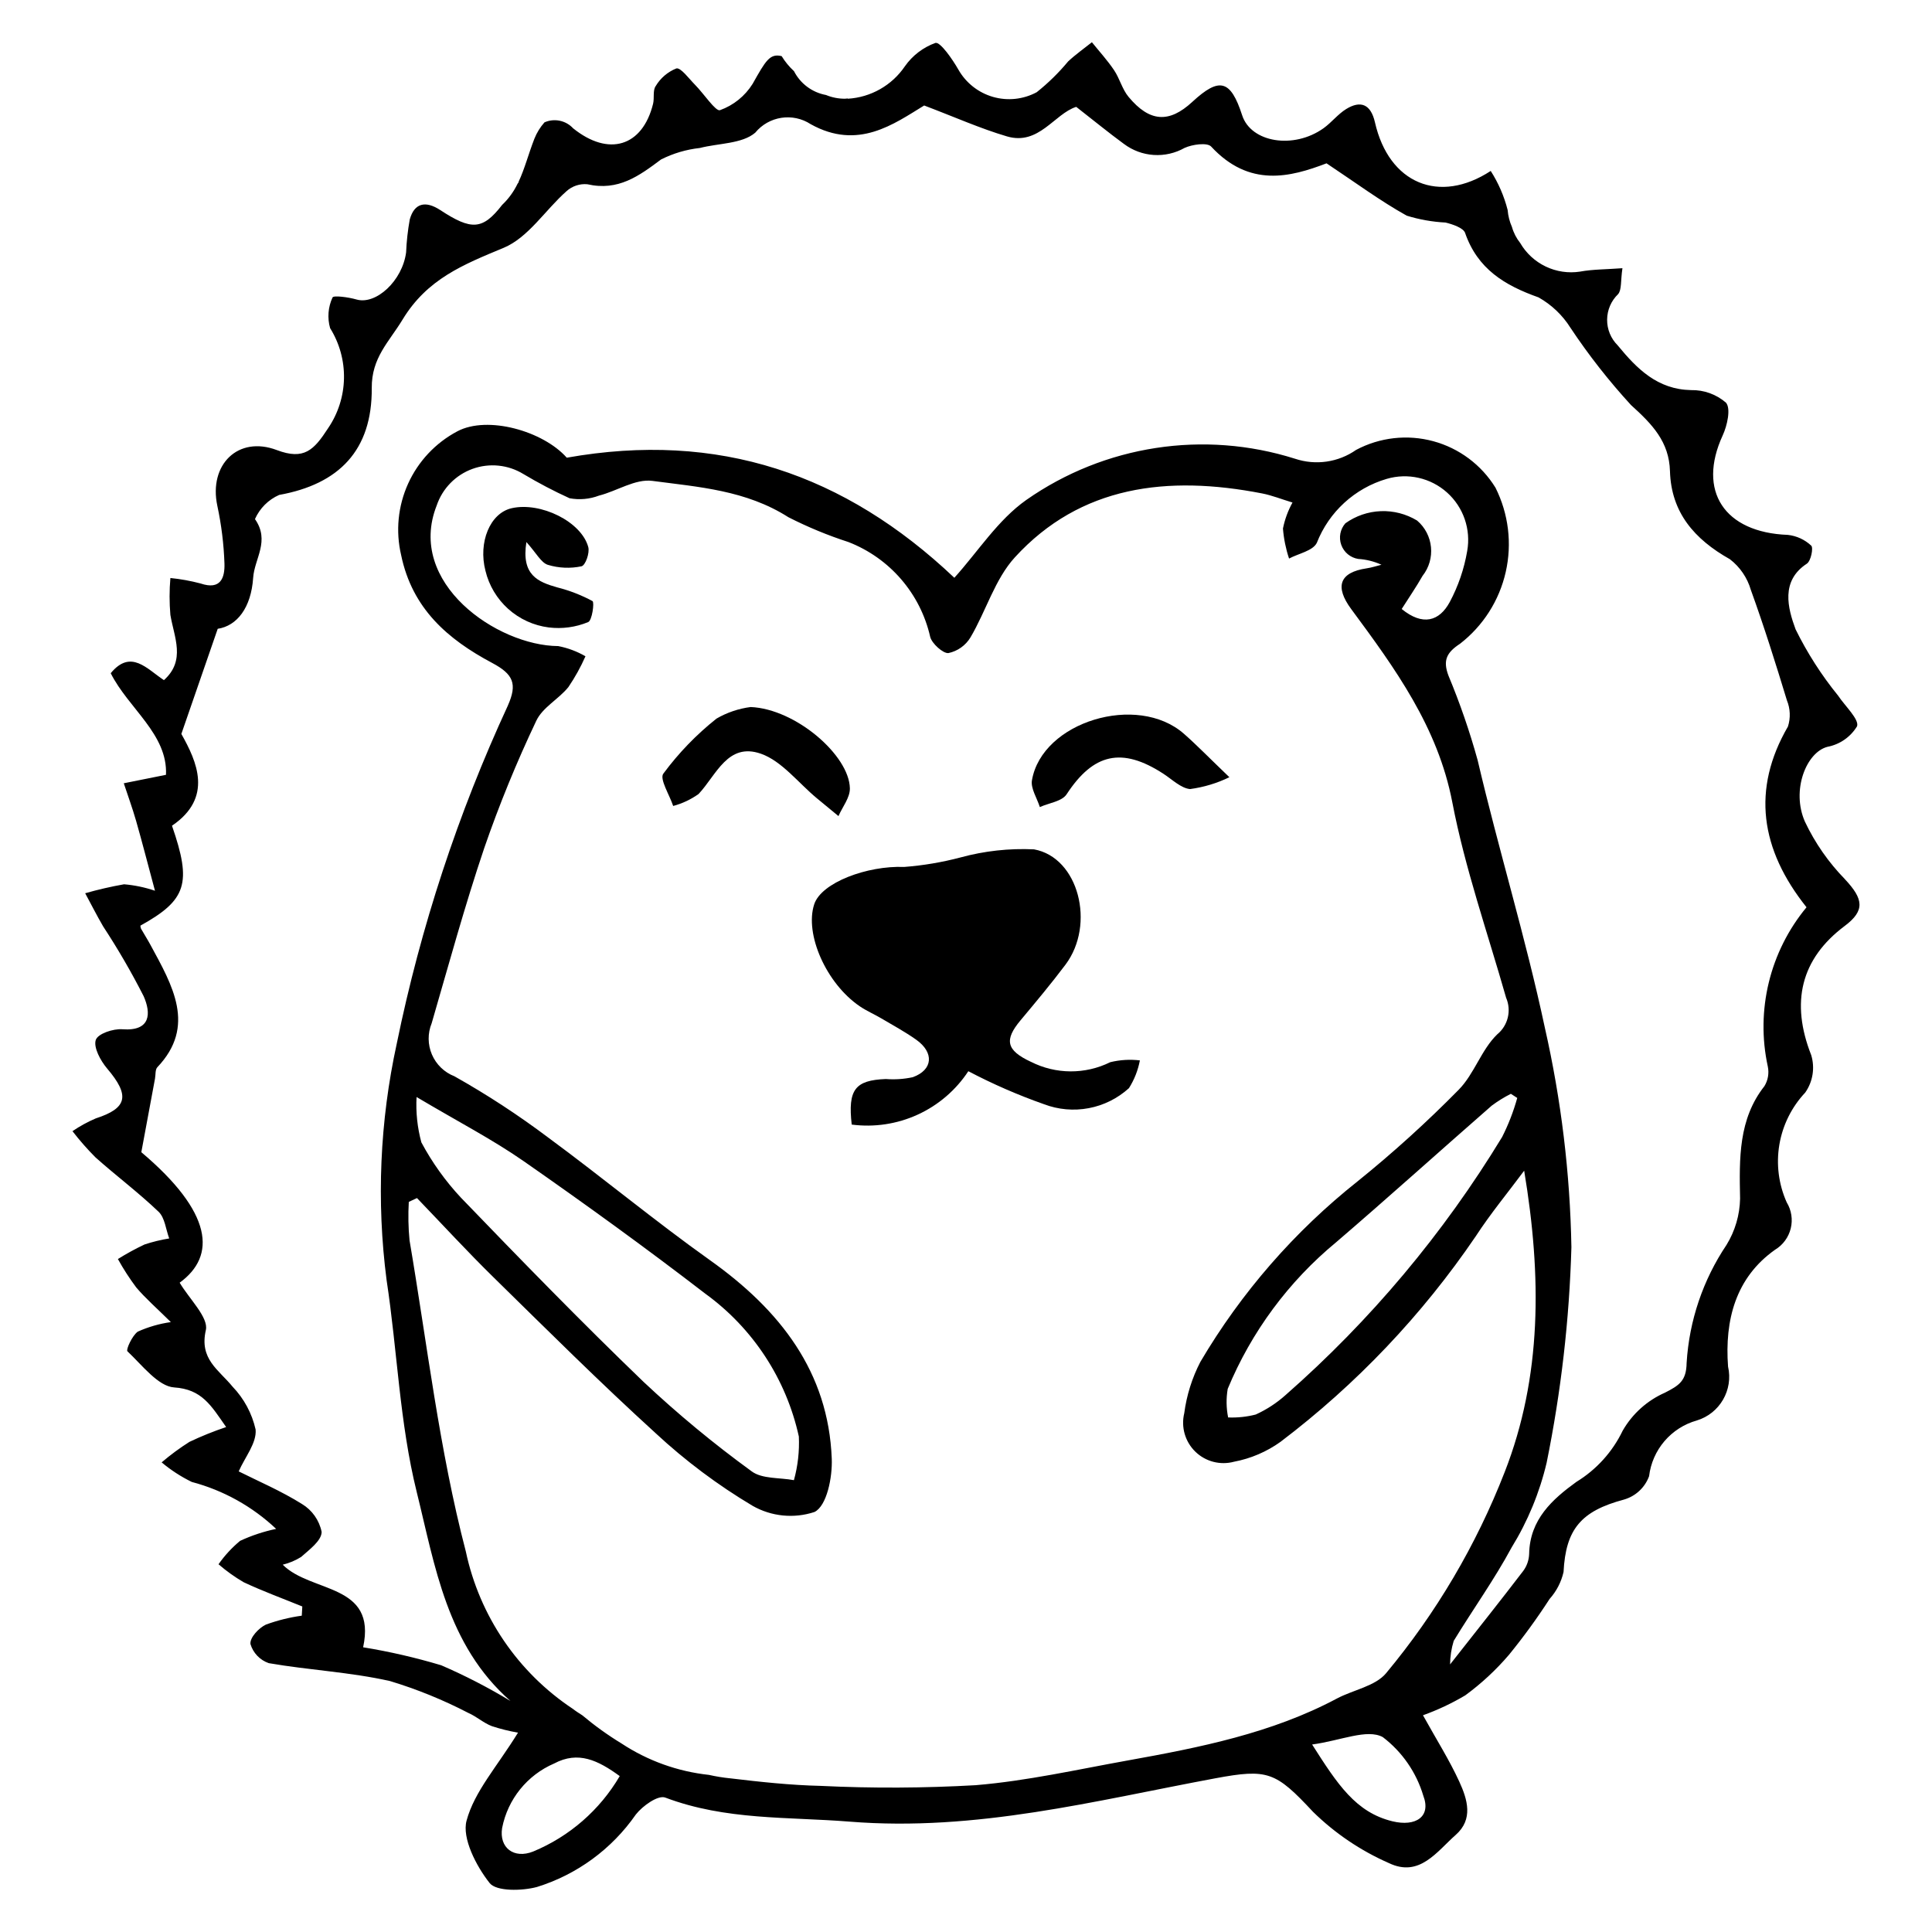 <?xml version="1.0" encoding="UTF-8"?>
<!-- Uploaded to: ICON Repo, www.iconrepo.com, Generator: ICON Repo Mixer Tools -->
<svg fill="#000000" width="800px" height="800px" version="1.1" viewBox="144 144 512 512" xmlns="http://www.w3.org/2000/svg">
 <g>
  <path d="m632.93 377c-4.359-4.465-7.949-9.625-10.613-15.266-3.648-8.289 0.363-18.371 5.977-19.82 3.266-0.621 6.117-2.598 7.844-5.441 0.621-1.816-3.172-5.348-5.008-8.105-4.41-5.422-8.195-11.328-11.285-17.602-2.066-5.613-4.004-12.816 2.988-17.387 1.09-0.711 1.777-4.223 1.16-4.785h-0.004c-1.699-1.59-3.871-2.59-6.184-2.844-16.867-0.629-24.055-11.645-17.273-26.363 1.195-2.59 2.215-7.113 0.867-8.68-2.566-2.215-5.863-3.398-9.25-3.324-8.875-0.18-14.277-5.566-19.441-11.855v-0.004c-1.816-1.801-2.828-4.258-2.805-6.816 0.02-2.559 1.074-5 2.922-6.769 0.969-1.188 0.633-3.461 1.137-6.863-4.336 0.324-7.863 0.285-11.238 0.902l0.004 0.004c-3.102 0.473-6.273 0.004-9.102-1.352-2.832-1.355-5.188-3.527-6.762-6.242-1-1.25-1.742-2.688-2.176-4.227-0.633-1.43-1.02-2.957-1.148-4.516-0.934-3.664-2.445-7.156-4.484-10.344-13.598 8.879-26.984 3.387-30.684-12.895-1.094-4.816-3.805-5.867-7.617-3.512-2.215 1.367-3.871 3.562-6.004 5.086-7.922 5.648-19.219 3.797-21.566-3.43-3.055-9.414-6.012-10.211-13.207-3.555-6.144 5.684-11.305 5.398-16.898-1.324-1.688-2.027-2.348-4.856-3.844-7.082-1.75-2.602-3.898-4.945-5.871-7.398-2.109 1.688-4.336 3.25-6.301 5.09-2.484 2.996-5.277 5.731-8.324 8.156-3.551 1.91-7.711 2.356-11.586 1.242s-7.16-3.699-9.156-7.203c-1.586-2.785-4.809-7.418-6.09-7.106v-0.004c-3.269 1.184-6.098 3.344-8.094 6.188-3.441 5.074-9.047 8.258-15.164 8.613v-0.078c-0.258 0.012-0.484 0.074-0.754 0.074-1.715 0.004-3.418-0.332-5.004-0.988-3.656-0.672-6.793-3.008-8.48-6.324l-0.02-0.016v0.004c-1.258-1.168-2.352-2.5-3.25-3.965-3.137-0.766-4.234 1.207-7.688 7.344-2.019 3.234-5.066 5.695-8.656 6.981-1.125 0.402-4.293-4.387-6.606-6.727-1.609-1.625-3.777-4.609-4.953-4.336-2.289 0.914-4.211 2.559-5.473 4.676-0.816 1.125-0.316 3.16-0.695 4.699-2.812 11.375-11.797 14.055-21.188 6.492-1.934-2.09-4.981-2.727-7.59-1.578-1.133 1.277-2.035 2.738-2.668 4.32-1.594 4.082-2.566 7.977-4.211 11.469l0.07 0.023-0.309 0.434h-0.004c-1.016 2.109-2.402 4.019-4.102 5.633-5.176 6.68-8.133 6.781-16.391 1.371-3.934-2.578-6.883-1.852-8.086 2.477-0.52 2.883-0.848 5.801-0.969 8.73-0.984 7.531-7.984 13.988-13.16 12.484-2.113-0.613-6.117-1.141-6.336-0.527l-0.004-0.004c-1.18 2.543-1.41 5.426-0.641 8.125 2.488 3.988 3.769 8.621 3.676 13.324-0.09 4.703-1.547 9.281-4.191 13.172-3.769 5.82-6.371 8.555-13.605 5.82-10.273-3.887-18.086 3.867-15.77 14.758 1.082 5.039 1.715 10.164 1.891 15.316 0.113 3.703-0.961 7.106-6.32 5.281-2.629-0.695-5.305-1.18-8.008-1.453-0.285 3.25-0.285 6.519-0.004 9.77 0.988 5.945 4.141 12.059-1.711 17.297-4.488-2.949-8.75-8.328-14.098-1.836 4.684 9.344 15.129 16.145 14.645 26.926-4.562 0.914-7.875 1.578-11.184 2.242 1.094 3.32 2.301 6.609 3.262 9.961 1.617 5.66 3.078 11.355 5.004 18.52h-0.004c-2.648-0.898-5.394-1.473-8.184-1.711-3.473 0.613-6.914 1.406-10.309 2.375 1.574 2.918 3.07 5.883 4.742 8.75h-0.004c3.922 5.973 7.512 12.16 10.754 18.527 1.977 4.461 1.98 9.336-5.629 8.766-2.465-0.184-6.527 1.18-7.062 2.856-0.625 1.961 1.262 5.488 3.012 7.543 6.09 7.156 5.402 10.512-3.012 13.227-2.16 0.922-4.227 2.055-6.168 3.379 1.891 2.453 3.934 4.777 6.121 6.969 5.488 4.891 11.402 9.316 16.703 14.391 1.664 1.594 1.914 4.672 2.812 7.07-2.223 0.359-4.41 0.895-6.543 1.602-2.426 1.145-4.781 2.434-7.055 3.856 1.441 2.613 3.062 5.121 4.848 7.512 2.469 2.914 5.394 5.453 9.184 9.199-3.027 0.426-5.981 1.277-8.77 2.531-1.508 1.09-3.164 4.801-2.738 5.203 3.871 3.644 8.148 9.301 12.375 9.578 7.348 0.484 9.777 4.75 13.785 10.504-3.316 1.113-6.566 2.426-9.727 3.926-2.578 1.633-5.039 3.449-7.363 5.434 2.441 2.047 5.125 3.789 7.988 5.188 8.371 2.215 16.055 6.492 22.355 12.438-3.297 0.688-6.5 1.75-9.551 3.168-2.176 1.805-4.098 3.891-5.719 6.203 2.062 1.789 4.289 3.383 6.652 4.758 5.078 2.387 10.355 4.312 15.551 6.43l-0.141 2.441c-3.246 0.449-6.434 1.242-9.508 2.363-1.902 0.902-4.281 3.461-4.094 5.137h-0.004c0.703 2.379 2.512 4.273 4.859 5.082 10.676 1.852 21.555 2.363 32.121 4.742 7.172 2.168 14.129 5 20.781 8.457 2.16 0.941 4.031 2.664 6.215 3.492 2.266 0.742 4.586 1.32 6.934 1.727-5.578 9.051-11.543 15.57-13.633 23.316-1.25 4.629 2.519 11.988 6.106 16.531 1.789 2.266 8.59 2.106 12.504 1.062v0.004c10.648-3.301 19.887-10.066 26.25-19.223 1.781-2.277 5.875-5.211 7.793-4.488 16.086 6.07 32.465 5.062 48.879 6.379 33.578 2.688 65.035-5.562 96.957-11.496 13.832-2.57 15.93-1.727 25.805 8.863h-0.004c5.828 5.719 12.648 10.328 20.125 13.609 8.113 3.898 12.695-3.023 17.73-7.469 4.688-4.137 3.125-9.348 0.941-14.109-2.609-5.695-6.004-11.062-9.625-17.59l-0.004 0.004c3.898-1.398 7.652-3.168 11.211-5.281 4.258-3.117 8.141-6.719 11.57-10.73 3.863-4.738 7.461-9.688 10.781-14.82 1.816-2.027 3.09-4.484 3.695-7.141 0.574-11.379 4.668-16.156 15.984-19.184 3.094-0.879 5.578-3.184 6.684-6.203 0.414-3.434 1.832-6.668 4.082-9.297 2.25-2.625 5.223-4.527 8.551-5.465 6.094-1.844 9.715-8.094 8.293-14.297-0.906-12.277 1.98-23.562 12.488-30.977v0.004c2.07-1.258 3.555-3.285 4.129-5.637s0.188-4.836-1.07-6.902c-2.144-4.793-2.82-10.109-1.949-15.289 0.875-5.176 3.258-9.98 6.856-13.805 2.019-2.883 2.609-6.535 1.594-9.91-5.488-13.93-2.832-25.473 8.875-34.25 5.438-4.078 4.969-7.144 0.051-12.379zm-347.63 257.67c-5.086 2.027-9.074-0.965-8.23-6.246l0.004-0.004c1.492-7.617 6.648-14.008 13.781-17.074 6.383-3.394 11.621-0.859 17.383 3.34v-0.004c-5.266 8.984-13.316 16-22.938 19.988zm235.89-14.793c2.144 5.578-2.035 8.273-8.16 6.789-9.719-2.356-14.574-9.789-21.301-20.355 7.625-1.035 14.562-4.227 18.727-1.961 5.133 3.91 8.891 9.348 10.734 15.527zm-9.844-32.477c-2.891 3.477-8.707 4.414-13.059 6.731-17.219 9.172-36.281 12.973-55.453 16.414-13.352 2.398-26.645 5.41-40.184 6.539l0.004 0.004c-13.715 0.785-27.465 0.852-41.184 0.188-8.012-0.184-16.066-1.059-24.074-2.016l-0.004 0.004c-1.855-0.191-3.695-0.492-5.516-0.902-8.262-0.887-16.195-3.734-23.137-8.305-3.656-2.227-7.137-4.727-10.414-7.481-0.863-0.551-1.73-1.098-2.535-1.727-14.543-9.648-24.719-24.617-28.34-41.691-7.062-27.039-10.227-54.906-14.914-82.438-0.332-3.391-0.395-6.805-0.199-10.211l2.168-1.012c6.746 7.008 13.328 14.18 20.27 20.988 14.191 13.922 28.293 27.965 42.992 41.336v0.004c7.859 7.297 16.465 13.742 25.68 19.23 4.992 2.844 10.953 3.438 16.41 1.633 3.262-1.613 4.766-9.18 4.57-14.129-0.902-22.992-13.66-39.363-32.254-52.582-14.602-10.383-28.438-21.879-42.879-32.508-7.918-5.957-16.223-11.383-24.859-16.242-2.68-1.043-4.828-3.121-5.965-5.762-1.133-2.641-1.16-5.629-0.07-8.289 4.512-15.523 8.773-31.152 13.934-46.438 3.965-11.48 8.566-22.734 13.781-33.707 1.668-3.57 5.938-5.742 8.527-8.957h-0.004c1.75-2.578 3.262-5.305 4.519-8.156-2.238-1.293-4.676-2.207-7.215-2.699-16.203-0.102-40.312-16.742-32.215-37.25 1.52-4.512 5.012-8.086 9.484-9.711 4.477-1.621 9.445-1.121 13.504 1.367 3.957 2.359 8.035 4.504 12.227 6.414 2.609 0.484 5.305 0.246 7.785-0.695 4.797-1.211 9.621-4.508 14.188-3.902 12.23 1.625 24.77 2.449 36.031 9.629 5.121 2.609 10.441 4.809 15.91 6.578 10.945 4.254 19.062 13.668 21.656 25.121 0.438 1.773 3.438 4.465 4.84 4.301h0.004c2.43-0.516 4.543-2.019 5.828-4.148 4.121-6.977 6.473-15.43 11.773-21.227 17.391-19.016 40.438-21.816 65.508-16.934 2.578 0.5 5.082 1.508 8.066 2.414h-0.004c-1.191 2.152-2.043 4.477-2.527 6.891 0.215 2.707 0.758 5.379 1.617 7.957 2.527-1.348 6.301-2.031 7.356-4.164 3.219-8.211 10.055-14.469 18.52-16.953 5.602-1.648 11.656-0.277 16.004 3.625 4.344 3.902 6.359 9.773 5.324 15.52-0.805 4.715-2.363 9.266-4.613 13.484-2.762 5.117-7.152 6.418-12.742 1.855 1.965-3.098 3.871-5.863 5.527-8.777 3.539-4.481 2.902-10.957-1.445-14.664-2.891-1.75-6.234-2.617-9.613-2.488-3.379 0.129-6.644 1.25-9.395 3.219-1.379 1.566-1.793 3.762-1.086 5.723 0.707 1.965 2.426 3.387 4.488 3.719 2.129 0.129 4.219 0.652 6.164 1.539-1.301 0.32-2.578 0.754-3.902 0.949-7.262 1.07-8.523 4.844-4.098 10.824 11.625 15.711 22.949 31.273 26.773 51.172 3.356 17.465 9.344 34.562 14.258 51.801 1.469 3.402 0.508 7.363-2.356 9.711-4.211 4.059-6.082 10.5-10.211 14.676v0.004c-8.445 8.578-17.375 16.672-26.746 24.23-16.727 13.262-30.867 29.492-41.711 47.883-2.199 4.25-3.644 8.848-4.269 13.594-0.895 3.676 0.219 7.555 2.93 10.195 2.715 2.644 6.617 3.656 10.273 2.668 4.434-0.84 8.633-2.637 12.301-5.266 20.086-15.223 37.559-33.617 51.73-54.457 3.93-6.039 8.547-11.613 12.848-17.402 4.68 28.055 4.695 54.648-5.172 79.891l-0.004 0.004c-7.527 19.332-18.133 37.316-31.406 53.262zm-256.95-152.68c11.137 6.613 20.16 11.27 28.441 17.039 16.273 11.336 32.367 22.984 48.094 35.09 12.617 9.148 21.434 22.621 24.773 37.848 0.176 3.898-0.266 7.801-1.305 11.562-3.793-0.719-8.426-0.273-11.227-2.359v-0.004c-10.02-7.285-19.574-15.191-28.605-23.672-16.508-15.879-32.492-32.309-48.387-48.805v0.004c-4.129-4.418-7.664-9.352-10.512-14.684-1.062-3.914-1.492-7.969-1.273-12.02zm290-0.848 1.691 1.094c-0.992 3.578-2.336 7.051-4.012 10.359-15.543 25.582-34.898 48.645-57.398 68.391-2.356 2.106-5.019 3.84-7.894 5.148-2.387 0.613-4.852 0.871-7.312 0.773-0.504-2.496-0.543-5.066-0.113-7.574 6.269-15.121 16.148-28.473 28.773-38.887 13.879-11.914 27.461-24.168 41.234-36.203v0.004c1.586-1.176 3.269-2.215 5.031-3.106zm68.094-7.227c0.371 1.781 0.051 3.633-0.895 5.188-6.902 8.762-6.668 19.152-6.453 29.828-0.086 4.324-1.324 8.547-3.586 12.234-6.25 9.305-9.902 20.105-10.582 31.289-0.066 4.75-1.98 5.965-5.684 7.859v0.004c-4.742 2.07-8.691 5.617-11.262 10.105-2.695 5.606-6.953 10.316-12.262 13.559-6.344 4.598-12.359 9.953-12.523 19.098-0.055 1.613-0.59 3.172-1.543 4.473-5.984 7.832-12.129 15.539-19.41 24.805 0.016-2.113 0.344-4.219 0.965-6.238 5.051-8.301 10.746-16.215 15.348-24.762 4.273-6.941 7.406-14.523 9.277-22.457 3.82-18.812 6.019-37.914 6.562-57.102-0.348-19.574-2.703-39.059-7.031-58.148-5.09-23.887-12.273-47.227-17.82-70.938-2.109-7.629-4.695-15.117-7.742-22.422-1.492-4.008-0.504-6.074 3.074-8.418h0.004c6.117-4.738 10.398-11.453 12.109-19 1.715-7.543 0.754-15.449-2.715-22.367-3.731-6.047-9.621-10.449-16.48-12.309-6.859-1.859-14.168-1.035-20.441 2.297-4.727 3.312-10.746 4.18-16.219 2.34-24.137-7.629-50.449-3.59-71.191 10.926-7.535 5.301-12.809 13.695-19.074 20.629-29.035-27.5-62.512-38.965-102.71-31.824-6.238-7.047-20.977-11.266-29.031-6.977h0.004c-5.754 3.055-10.332 7.93-13.023 13.863-2.688 5.934-3.336 12.59-1.844 18.93 2.941 14.215 12.379 22.32 24.102 28.566 5.625 2.996 6.75 5.527 4.176 11.312h0.004c-13.234 28.625-23.113 58.68-29.441 89.574-4.496 20.582-5.406 41.789-2.695 62.684 2.852 18.715 3.434 37.816 7.984 56.16 4.852 19.551 7.957 40.555 24.832 55.363-5.891-3.562-12.016-6.723-18.336-9.453-6.789-2.035-13.703-3.629-20.699-4.769 3.664-17.035-13.766-14.328-21.312-21.887 1.727-0.418 3.371-1.109 4.879-2.051 2.18-1.949 5.414-4.289 5.438-6.633-0.625-3.086-2.512-5.766-5.207-7.398-5.566-3.488-11.672-6.082-16.773-8.645 1.688-3.836 4.797-7.523 4.481-11.09l0.004 0.004c-0.965-4.277-3.078-8.211-6.117-11.375-3.672-4.504-8.852-7.273-7.074-14.988 0.766-3.328-4.445-8.32-6.941-12.559 9.781-7.113 8.773-18.598-10.16-34.582 1.324-7.121 2.473-13.312 3.625-19.504 0.191-1.02 0.023-2.379 0.621-3.012 10.363-10.902 4.004-21.672-1.844-32.457-0.785-1.449-1.676-2.84-2.492-4.273l0.004 0.004c-0.094-0.254-0.148-0.523-0.16-0.797 12.23-6.781 13.688-11.168 8.371-26.48 10.996-7.461 6.582-17.031 2.484-24.324 3.422-9.898 6.254-18.082 9.637-27.863 5.117-0.773 8.859-5.59 9.391-13.516 0.344-5.109 4.527-9.773 0.477-15.562h0.004c1.266-2.856 3.551-5.141 6.41-6.398 15.859-2.859 24.664-11.82 24.539-28.328-0.062-8.062 4.566-12.195 8.148-18.113 6.539-10.801 16.098-14.594 26.777-19.031 6.594-2.742 11.047-10.043 16.699-15.031h-0.004c1.5-1.348 3.492-2.012 5.5-1.832 8.215 1.867 13.699-2.195 19.539-6.562 3.219-1.625 6.703-2.656 10.289-3.047 4.977-1.281 11.207-1.078 14.68-4.055 3.609-4.391 9.945-5.359 14.703-2.25 12.551 6.984 22.039-0.059 30.066-4.957 8.148 3.086 14.926 6.125 21.945 8.191 8.457 2.488 12.566-5.996 18.348-7.828 4.695 3.66 8.594 6.859 12.652 9.828h0.004c2.285 1.715 5.019 2.731 7.871 2.918s5.695-0.461 8.184-1.863c2.031-0.934 6-1.492 7.047-0.363 10.137 10.941 20.988 8.113 30.578 4.445 7.641 5.074 14.191 9.934 21.23 13.859v0.004c3.34 1.035 6.801 1.652 10.297 1.828 1.875 0.449 4.734 1.422 5.191 2.742 3.312 9.578 10.496 13.914 19.48 17.098h-0.004c3.461 1.953 6.379 4.738 8.484 8.105 4.801 7.211 10.152 14.035 16.008 20.418 5.68 5.133 10.102 9.746 10.328 17.516 0.316 10.93 6.426 18.027 15.883 23.348 2.676 2.059 4.621 4.918 5.559 8.156 3.492 9.652 6.566 19.441 9.547 29.238v0.004c0.906 2.207 1.004 4.664 0.277 6.938-9.672 16.656-7.312 32.57 4.922 47.898-9.727 11.746-13.508 27.312-10.258 42.211z"/>
  <path d="m400.62 427.88c-3.305 5.019-7.957 9.008-13.422 11.508-5.465 2.504-11.523 3.414-17.484 2.637-1.055-9.277 0.883-11.758 9.043-12.074 2.394 0.188 4.801 0.023 7.144-0.484 5.359-1.941 5.711-6.535 0.883-9.949-2.926-2.07-6.094-3.785-9.18-5.609-1.898-1.121-3.945-2-5.766-3.238-8.863-6.031-14.656-19.117-12.062-27.031 1.895-5.777 14.09-10.27 23.797-9.891l0.004 0.004c5.059-0.383 10.07-1.23 14.973-2.523 6.34-1.73 12.91-2.453 19.469-2.144 11.848 2.133 16.352 19.91 8.34 30.57-3.789 5.039-7.844 9.879-11.887 14.715-4.367 5.215-3.84 7.957 2.715 11.016l0.004-0.004c6.598 3.352 14.391 3.394 21.027 0.113 2.57-0.633 5.234-0.793 7.863-0.48-0.492 2.613-1.477 5.113-2.898 7.359-3 2.719-6.691 4.559-10.672 5.305-3.977 0.75-8.086 0.383-11.867-1.062-6.879-2.422-13.57-5.34-20.023-8.734z"/>
  <path d="m342.93 331.37c11.949 0.504 26.129 12.816 26.297 21.539 0.047 2.488-1.961 4.91-3.023 7.363-1.918-1.582-3.836-3.164-5.754-4.746-4.898-4.059-9.27-9.852-14.809-11.785-8.797-3.07-11.797 5.664-16.5 10.668l-0.004 0.004c-2.035 1.453-4.32 2.531-6.738 3.176-0.973-2.926-3.652-7.152-2.617-8.551v-0.004c4.035-5.461 8.773-10.367 14.094-14.594 2.781-1.617 5.863-2.66 9.055-3.07z"/>
  <path d="m283.5 287.65c-1.391 8.746 3.035 10.562 8.207 12.023 3.242 0.82 6.371 2.035 9.316 3.625 0.535 0.312-0.105 5.188-1.168 5.57h-0.004c-3.297 1.363-6.891 1.848-10.434 1.41-3.988-0.508-7.731-2.215-10.727-4.898-2.996-2.688-5.106-6.219-6.043-10.129-1.941-7.5 1.18-15.27 6.973-16.574 7.648-1.723 18.441 3.547 20.277 10.297 0.426 1.562-0.758 4.879-1.801 5.102h0.004c-2.961 0.621-6.031 0.488-8.926-0.391-1.789-0.578-3.039-3.109-5.676-6.035z"/>
  <path d="m469.8 349.97c-3.285 1.598-6.809 2.656-10.43 3.141-2.394-0.23-4.734-2.543-7.031-4.039-11.035-7.191-18.59-5.41-25.672 5.418-1.242 1.898-4.676 2.301-7.098 3.394-0.75-2.375-2.461-4.961-2.094-7.09 2.664-15.535 27.938-23.191 40.281-12.332 3.379 2.969 6.516 6.207 12.043 11.508z"/>
 </g>
</svg>